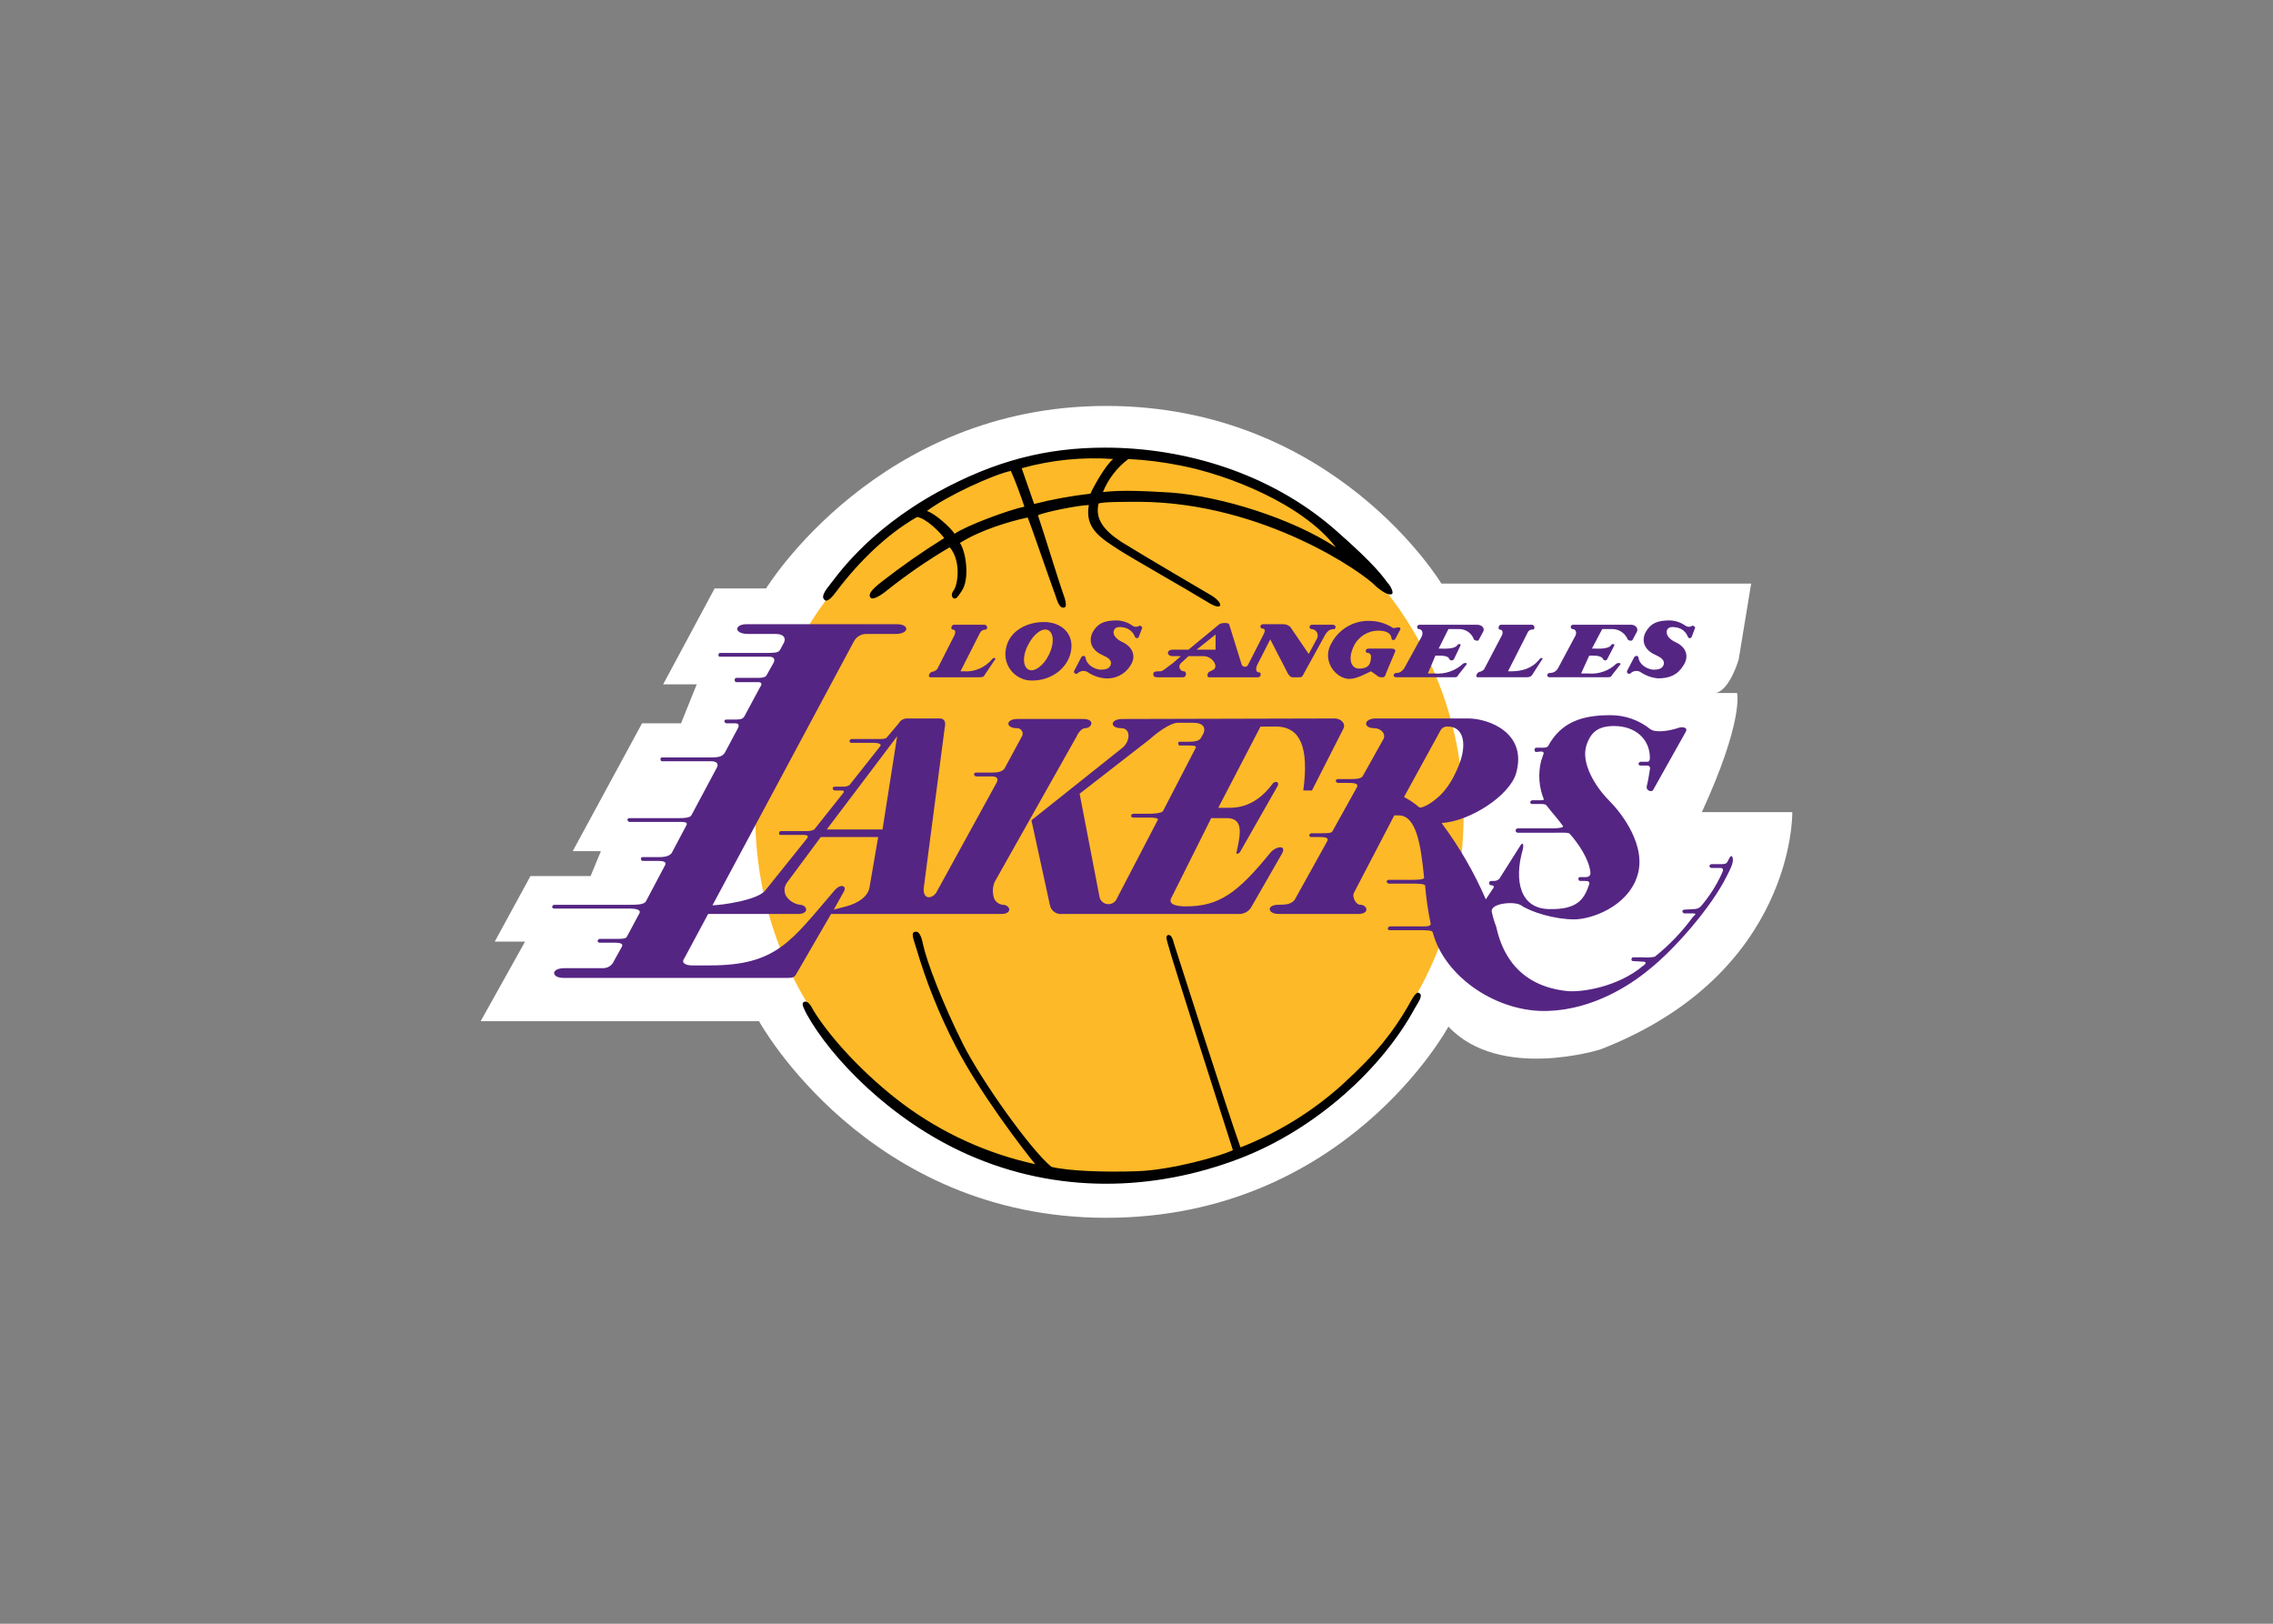 <svg clip-rule="evenodd" fill-rule="evenodd" viewBox="0 0 560 400" xmlns="http://www.w3.org/2000/svg"><rect x="0" y="0" width="560" height="400" fill="#808080" stroke="none"/><path d="m188.738 144.963s27.485-44.963 83.789-44.963 82.588 43.762 82.588 43.762h76.317l-3.069 18.679s-2.135 7.472-5.604 8.272h5.203s1.734 6.671-8.672 29.353h22.281s.801 39.76-47.231 58.439c0 0-24.816 7.872-37.492-5.604 0 0-25.35 47.098-84.323 47.098s-85.524-48.432-85.524-48.432h-68.579l10.941-19.613h-7.472l8.806-16.144h14.81l2.535-6.137h-6.938l17.078-31.488h9.606l3.869-9.606h-8.272l12.675-23.616h12.675z" fill="#fff"/><path d="m273.328 289.459c48.165 0 87.258-39.626 87.258-88.592 0-48.832-39.093-88.459-87.258-88.459s-87.258 39.626-87.258 88.459c0 48.966 39.093 88.592 87.258 88.592z" fill="#fdb927"/><path d="m282.934 200.467h-3.736c-.285.019-.515.249-.534.534 0 .267.267.4.534.4h3.869c1.334 0 2.535.133 2.135.667l-10.007 19.213c-.332.875-1.175 1.458-2.111 1.458-.987 0-1.866-.648-2.158-1.591l-4.937-25.617 17.345-13.476c1.734-1.601 5.07-4.003 6.805-4.003h3.869c2.268 0 3.069 1.067 2.535 2.535l-.667 1.201c-.4.801-1.868.934-2.935.934h-2.268l-.05-.003c-.195 0-.354.159-.354.354l.003.05c0 .267.133.534.4.534h2.268c.934 0 2.001 0 1.601.667l-8.005 15.477c-.4.534-2.135.667-3.602.667zm30.153 9.473c-8.139 10.007-12.675 13.342-20.947 13.342-2.802 0-4.27-.667-3.602-2.001l9.873-19.746h3.736c4.136 0 3.602 3.469 2.535 8.272-.267.667.267.667.801.133l9.34-16.411c.4-1.067-.801-1.201-1.334-.4-4.67 6.271-9.606 5.871-11.741 5.871h-1.601l10.407-20.013h4.27c5.337.267 7.738 4.803 6.271 15.744h2.135l7.738-15.21c.667-1.334-.667-2.535-2.135-2.535l-52.301.133c-3.069 0-3.202 2.268-.267 2.268 2.402 0 2.268 3.336.133 4.937l-22.281 17.745 4.536 20.814c.231 1.458 1.608 2.474 3.069 2.268h43.229c1.251.118 2.475-.443 3.202-1.468l7.738-13.476c1.067-2.001-1.334-1.868-2.802-.267zm-95.663-5.604h-13.742l17.345-22.949-3.602 22.949zm-3.202 14.276c-.4 2.268-2.802 3.869-5.737 4.67l-3.069.801 2.535-4.536c.667-1.334-.801-2.001-2.402-.133-10.674 12.408-14.143 18.412-30.687 18.412h-4.403c-1.334 0-2.802-.534-1.868-1.734l5.871-10.941h22.148c2.935 0 2.268-2.268.4-2.268-1.359-.22-2.566-.994-3.336-2.135-.563-1.005-.511-2.247.133-3.202l8.406-11.341h14.143l-2.135 12.408zm32.822 4.27c-.954-.091-1.78-.71-2.135-1.601-.433-1.308-.385-2.727.133-4.003l20.147-35.757c.267-.667 1.201-2.135 2.135-2.135 1.734 0 2.535-2.268-.4-2.268h-16.277c-2.935 0-2.935 2.268-.133 2.268l.093-.003c.738 0 1.346.608 1.346 1.348 0 .18-.036.358-.106.524l-4.403 8.139c-.667.801-1.868.934-3.202.934h-3.736c-.267 0-.534.133-.534.4.019.285.249.515.534.534h3.736c1.067 0 1.868.267 1.334 1.468l-14.943 27.218c-1.067 1.468-3.202 1.734-3.069-1.067l5.203-39.76c.267-1.201 0-2.135-1.334-2.135h-8.005c-.835.007-1.602.468-2.001 1.201l-2.935 3.469c-.267.4-1.201.4-2.001.4h-6.671c-.285.019-.515.249-.534.534 0 .267.267.4.534.4h5.47c.934 0 2.001.267 1.601.801l-7.605 9.606c-.44.272-.951.411-1.468.4h-2.135c-.267 0-.534.133-.534.4.019.285.249.515.534.534h1.734c.534 0 .534.267.4.534l-7.205 9.073c-.579.287-1.222.425-1.868.4h-6.404c-.267 0-.4.267-.4.534l-.003.05c0 .195.159.354.354.354l.05-.003h5.47c.934 0 1.468.133 1.067.801l-10.273 12.809c-1.868 2.535-11.207 3.736-13.075 3.736l34.823-64.977c.567-1.107 1.692-1.823 2.935-1.868h7.338c3.469 0 3.469-2.402.4-2.402h-37.091c-3.069 0-3.202 2.402.4 2.402h6.805c2.001 0 2.535 1.067 2.001 2.135l-.934 1.734c-.267.534-.801.801-2.668.801h-12.141c-.267 0-.4.267-.4.534l-.003.05c0 .195.159.354.354.354l.05-.003h12.141c.667 0 1.601.267 1.067 1.468l-1.734 3.069c-.267.534-1.067.667-1.868.667h-5.604c-.267 0-.4.267-.4.534s.133.534.4.534h5.47c.801 0 .934.534.4 1.201l-3.869 7.205c-.4.667-.934.801-2.268.801h-2.135c-.267 0-.534.133-.534.4.019.285.249.515.534.534h2.135c.801 0 1.067.4.667 1.201l-3.202 6.004c-.534.801-1.201 1.201-3.336 1.201h-12.141l-.05-.003c-.195 0-.354.159-.354.354l.003.05c0 .267.133.534.4.534h12.141c1.334 0 1.868.667 1.334 1.601l-6.271 11.741c-.4.534-1.334.667-3.069.667h-12.141c-.267 0-.534.133-.534.4.019.285.249.515.534.534h12.008c1.468 0 2.402 0 2.001.801l-3.602 6.805c-.667 1.067-2.535 1.067-3.336 1.067h-3.869l-.05-.003c-.195 0-.354.159-.354.354l.003.05c0 .267.133.534.4.534h3.869c1.334 0 2.001.267 1.734.934l-4.803 9.073c-.534.801-2.402.801-3.869.801h-18.679c-.285.019-.515.249-.534.534 0 .267.267.4.534.4h18.679c1.334 0 2.802.267 2.268 1.201l-3.069 5.737c-.267.534-1.334.534-2.935.534h-3.736c-.285.019-.515.249-.534.534 0 .267.267.4.534.4h3.736c.934 0 2.135.133 1.734.934l-2.001 3.602c-.453 1.065-1.511 1.754-2.668 1.734h-9.473c-3.469 0-3.336 2.402-.267 2.402h55.237c1.601 0 1.734-.267 2.402-1.468l8.272-14.276h41.895c2.935 0 2.268-2.268.4-2.268zm107.004-26.284c-1.468 1.334-3.869 2.668-4.403 2.268-1.147-.982-2.4-1.831-3.736-2.535l9.073-16.544c.382-.569 1.053-.879 1.734-.801 3.602 0 4.67 3.736 3.069 8.539-1.201 3.336-3.069 6.938-5.737 9.073zm72.848 14.81c-.267-1.067-.667-.4-1.334.934-.267.534-.934.534-1.734.534h-2.135c-.242.012-.455.171-.534.4l-.002.048c0 .268.22.488.489.488l.047-.002h2.135c.801 0 .801.534.4 1.334-1.338 2.948-3.09 5.688-5.203 8.139-.459.456-1.089.698-1.734.667l-2.268.133c-.267 0-.534.133-.534.4.019.285.249.515.534.534h2.135c1.201 0 0 .667-.133.934-2.667 3.647-5.808 6.921-9.34 9.74-1.011.196-2.045.24-3.069.133h-2.268c-.267 0-.4.267-.4.534l-.003.05c0 .195.159.354.354.354l.05-.003 2.268.133c1.601 0 .4.934.133 1.067-6.004 5.07-15.077 6.671-19.079 6.137-13.342-1.601-16.144-11.741-17.078-15.877-.453-1.17-.811-2.375-1.067-3.602-.4-2.135 5.604-2.668 7.205-1.601 2.535 1.734 8.406 3.469 13.075 3.469 4.27 0 12.942-3.069 15.477-10.407 2.668-7.605-3.869-15.877-6.805-18.813-3.602-3.602-7.071-9.473-5.604-13.742 1.067-3.202 2.935-4.67 6.805-4.67 5.203 0 8.806 3.202 8.806 7.872 0 .4-.133.934-.534.934h-1.734c-.285.019-.515.249-.534.534 0 .267.267.4.534.4h1.601l.046-.001c.369 0 .674.304.674.674 0 .09-.018.179-.052.261-.267 1.601-.4 2.668-.801 4.27-.133.934 1.201 1.468 1.601.801l8.005-14.276c.667-1.067-.667-1.334-1.601-1.067-2.268.801-5.737 1.334-7.071.4-2.792-2.26-6.281-3.486-9.873-3.469-7.071 0-12.141 1.734-15.344 7.605-.267.4-.934.4-1.468.4h-1.468c-.267 0-.4.267-.4.534s.133.534.4.534l1.201-.133c.534 0 .801.267.534.801l-.534 1.601c-.759 3.105-.526 6.373.667 9.34.133.133-.133.267-.667.267h-2.135c-.285.019-.515.249-.534.534 0 .267.267.4.534.4h2.135c1.067 0 1.201.133 1.601.667 1.201 1.601 2.402 2.802 3.736 4.67.534.534-1.468.667-2.535.667h-8.539c-.292 0-.534.241-.534.534 0 .292.241.534.534.534h8.672c1.468 0 3.869-.133 4.136.267 2.135 2.402 4.67 6.137 5.07 9.34.133.934-.267 1.334-1.334 1.334h-1.201l-.05-.003c-.195 0-.354.159-.354.354l.003.05c0 .267.133.534.4.534h1.067c.934 0 1.334.133 1.201.801-1.201 3.602-2.802 6.271-9.74 6.137-7.338 0-8.806-7.071-6.671-14.543.4-1.468 0-2.135-.667-.934l-5.07 8.005c-.349.358-.834.553-1.334.534h-.667c-.292 0-.534.241-.534.534 0 .292.241.534.534.534.534 0 .801.267.534.667l-1.868 2.802c-2.871-6.622-6.498-12.89-10.807-18.679v-.133c6.805-.4 16.678-6.671 18.279-12.275 2.802-9.873-6.671-13.476-11.875-13.476h-22.682c-3.069 0-3.202 2.402-.4 2.402 1.601 0 2.935 1.334 2.268 2.668l-5.07 9.073c-.4.801-1.868.801-4.003.801h-2.135c-.267 0-.534.133-.534.4.019.285.249.515.534.534h2.135c1.468 0 3.069 0 2.535 1.067l-6.004 10.807c-.267.534-1.067.534-3.069.534h-2.135c-.285.019-.515.249-.534.534 0 .267.267.4.534.4h2.135c1.601 0 2.135.267 1.734 1.067l-8.005 14.41c-.934 1.067-2.001 1.201-4.003 1.201-2.935 0-2.802 2.268.133 2.268h19.48c3.069 0 2.268-2.268.534-2.268-1.067 0-2.135-2.001-1.468-3.069l9.873-18.946h1.067c4.403 0 5.47 7.338 6.271 15.21.133.534-.934.667-3.202.667h-5.47c-.267 0-.534.133-.534.4.019.285.249.515.534.534h5.47c1.468 0 3.469 0 3.469.534.256 3.093.702 6.167 1.334 9.206.267.934-1.334.801-2.935.801h-7.071c-.285.019-.515.249-.534.534 0 .267.267.4.534.4h7.071c2.135 0 3.336 0 3.469.534 2.935 11.074 16.011 19.88 28.552 19.346 10.941-.4 20.013-6.271 24.683-10.14 6.271-4.937 15.477-15.477 19.213-23.082.667-1.334 1.734-3.202 1.468-4.403zm-182.521-48.967c-1.711 2.027-4.292 3.119-6.938 2.935h-.801l4.803-9.473c.255-.499.774-.811 1.334-.801.667 0 .534-1.201-.267-1.201h-7.472c-.667 0-.934 1.201-.267 1.201s.667.667.4 1.334l-4.27 8.406c-.35.376-.824.613-1.334.667-.667.267-1.067 1.334-.267 1.334h12.008c.934 0 1.201-.267 1.334-.667l2.535-3.736c.267-.4-.4-.534-.801 0zm36.291-8.272c-.48.334-1.121.334-1.601 0-1.132-.814-2.477-1.278-3.869-1.334-2.802 0-4.803.534-6.137 3.202-.934 2.268.133 4.27 2.535 5.337 1.201.534 2.535 1.201 2.001 2.535-.4.934-1.468 1.067-2.535 1.067-1.334-.133-3.336-1.067-3.602-2.935-.133-.667-.801-.534-1.067-.133l-1.734 3.336c-.267.534.4.934.801.667.623-.647 1.603-.811 2.402-.4 1.304.906 2.822 1.458 4.403 1.601 2.526.216 4.964-1.03 6.271-3.202 1.468-2.268.534-4.536-2.001-5.737-1.468-.667-2.668-1.868-2.001-3.069.4-.801 1.601-.667 2.268-.534 1.273.196 2.346 1.064 2.802 2.268.064.22.268.374.497.374.177 0 .342-.091.437-.24l.801-2.135c.267-.4-.4-.801-.667-.667zm83.656 3.469 1.067-2.001c.534-.801-.267-1.734-1.468-1.734h-14.143c-.934 0-.667 1.067-.267 1.067.934 0 1.201 1.067.667 2.001l-4.27 7.738c-.667.801-1.067 1.067-1.868 1.067s-1.067 1.067 0 1.067h14.276c.534 0 .801-.133.934-.534l2.001-2.535c.534-.534-.534-.534-.801-.267-1.913 1.758-4.483 2.631-7.071 2.402h-1.601l1.868-4.403h.4c1.334 0 2.802 0 3.069.934.131.159.327.252.534.252s.402-.093.534-.252l1.601-3.336c.267-.534-.4-.534-.667-.267-.667 1.201-3.602.934-4.27.934h-.4l2.402-4.803h2.668c1.612-.002 3.06 1.016 3.602 2.535.133.267 1.067.534 1.201.133zm-69.513 2.402 4.67-3.736v3.736zm33.489-6.137h-4.937c-1.067 0-.801 1.067-.267 1.067.859.018 1.557.729 1.557 1.59 0 .286-.077.566-.222.812l-2.001 3.736-4.536-6.671c-.473-.434-1.093-.673-1.734-.667h-4.937c-.934 0-.801 1.067-.267 1.067.934 0 .667.801.4 1.334l-3.869 7.605c-.145.296-.446.484-.775.484-.38 0-.718-.252-.826-.617l-3.069-9.873c-.133-.4-1.868-.4-2.402 0l-7.605 6.271h-3.869c-.801 0-1.201.4-1.201.801 0 .4.4.801 1.201.801h2.001l-2.001 1.734c-1.201.801-2.402 2.001-3.069 2.001h-.534c-.801 0-1.201.133-1.201.667 0 .667.4.801 1.067.801h6.137c1.201 0 .934-1.468.4-1.468h-.017c-.634 0-1.154-.52-1.154-1.154 0-.321.135-.629.37-.847l1.868-1.734h3.736c2.135 0 3.736 2.535 2.402 3.336l-1.067.534c-.4.267-.667 1.334 0 1.334h12.008c.934 0 .801-1.201.4-1.201-1.334 0-.667-1.734-.4-2.135l3.069-6.004 4.403 8.539c.4.534.667.801 1.067.801h1.734c.43.036.827-.248.934-.667l5.07-9.206c.801-1.601 1.468-2.001 2.535-2.001.4 0 .667-1.067-.4-1.067zm-69.913 7.471c-1.334 2.668-3.602 4.27-4.937 3.602-1.468-.667-1.601-3.469-.133-6.137 1.334-2.668 3.469-4.27 4.937-3.602 1.468.801 1.468 3.469.133 6.137zm-1.201-8.139c-4.136 0-8.539 2.135-9.34 6.538-.102.46-.153.931-.153 1.403 0 3.55 2.922 6.472 6.472 6.472l.219-.003c4.536 0 8.672-2.935 9.473-7.205s-2.268-7.205-6.671-7.205zm85.39 6.538h-5.337c-1.067 0-.801 1.067-.4 1.067l.097-.006c.463 0 .843.38.843.843l-.006.097c0 2.135-.934 2.935-2.935 2.935s-2.802-2.402-1.334-5.47c1.077-2.343 3.426-3.856 6.004-3.869 1.734 0 3.202.4 3.336 2.001.133.4.667.4.934 0l1.201-2.268c.133-.267 0-.534-.4-.534-.4-.133-1.067.4-1.601 0-1.562-.985-3.358-1.538-5.203-1.601-4.034-.254-7.857 1.895-9.74 5.47-2.535 4.27 1.067 8.806 4.403 8.806 1.868 0 4.136-1.334 5.337-1.868l1.334.934c.277.305.657.496 1.067.534h.534c.534 0 .667-.667.801-1.067l2.135-5.07c.267-.534.133-.934-1.067-.934zm74.316-5.604c-.48.334-1.121.334-1.601 0-1.132-.814-2.477-1.278-3.869-1.334-2.802 0-4.803.534-6.137 3.202-.934 2.268.133 4.27 2.668 5.337 1.067.534 2.402 1.201 1.868 2.535-.4.934-1.468 1.067-2.535 1.067-1.334-.133-3.336-1.067-3.602-2.935-.133-.667-.801-.534-1.067-.133l-1.734 3.336c-.267.534.4.934.801.667.623-.647 1.603-.811 2.402-.4 1.304.906 2.822 1.458 4.403 1.601 2.802 0 4.803-.801 6.271-3.202 1.468-2.268.667-4.536-2.001-5.737-1.468-.667-2.535-1.868-2.001-3.069.4-.801 1.601-.667 2.268-.534 1.273.196 2.346 1.064 2.802 2.268.064.22.268.374.497.374.177 0 .342-.091.437-.24l.801-2.135c.267-.4-.4-.801-.667-.667zm-37.625 8.272c-1.868 2.268-4.27 2.935-7.071 2.935h-.667l4.803-9.473c.198-.547.758-.883 1.334-.801.534 0 .534-1.201-.267-1.201h-7.605c-.667 0-.801 1.201-.267 1.201.667 0 .801.667.534 1.334l-4.403 8.406c-.296.372-.728.613-1.201.667-.667.267-1.067 1.334-.4 1.334h12.008c.934 0 1.201-.267 1.468-.667l2.402-3.736c.4-.4-.4-.534-.667 0zm18.145-7.471c1.588.076 2.995 1.066 3.602 2.535.133.267.934.534 1.201.133l1.067-2.001c.4-.801-.267-1.734-1.468-1.734h-14.143c-1.067 0-.667 1.067-.267 1.067.934 0 1.201 1.067.534 2.001l-4.136 7.738c-.419.696-1.19 1.106-2.001 1.067-.667 0-.934 1.067 0 1.067h14.276c.667 0 .934-.133 1.067-.534l2.001-2.535c.4-.534-.534-.534-.934-.267-1.853 1.768-4.387 2.645-6.938 2.402h-1.734l2.001-4.403h.4c1.201 0 2.668 0 3.069.934.103.157.279.252.467.252s.364-.096.467-.252l1.734-3.336c.267-.534-.534-.534-.667-.267-.667 1.201-3.602.934-4.403.934h-.4l2.535-4.803h2.668z" fill="#552583"/><path d="m288.538 121.348c-6.671-.4-12.141-.667-16.811-.133 1.312-3.232 3.48-6.046 6.271-8.139 4.304.212 8.586.747 12.809 1.601 11.875 2.268 30.287 9.606 38.292 20.147-10.674-7.071-28.152-12.542-40.56-13.476zm-19.88.267c-4.678.531-9.313 1.378-13.876 2.535l-3.069-8.806c7.332-2.039 14.958-2.806 22.548-2.268-1.868 1.468-4.937 6.938-5.604 8.539zm-33.489 9.873c-.801-1.334-4.67-4.937-6.805-5.604 4.937-3.736 16.277-8.939 20.68-9.873.667 1.334 2.668 6.671 3.336 8.806-3.869.801-14.009 4.536-17.211 6.671zm106.738 12.141c-1.067-1.334-2.535-4.003-13.209-13.342-15.877-13.742-36.824-20.013-56.438-20.013-14.41 0-27.085 3.202-41.227 10.941-17.879 9.873-25.217 21.214-27.085 23.482-1.334 1.734-1.468 2.668-.667 3.202.667.4 1.868-.934 2.935-2.402 5.337-7.071 12.408-14.009 19.746-18.145 2.268.4 5.47 3.602 6.671 5.203-5.347 3.327-10.513 6.933-15.477 10.807-2.535 2.001-3.336 3.069-2.668 3.869.534.667 2.535-.534 4.136-1.868 4.863-3.866 9.99-7.388 15.344-10.54 2.935 3.336 2.001 9.473.934 10.674-.534.801-.534 1.468 0 1.868.667.4 1.201-.534 2.001-1.734 2.001-2.802 1.201-9.473-.4-11.875 5.07-3.202 12.275-5.337 16.678-6.271.4.667 5.737 16.277 6.805 19.079.534 1.601 1.067 3.469 2.268 3.069.667-.133.267-1.868-.4-3.602-.801-2.135-4.803-15.21-6.137-19.079 1.468-.801 10.273-2.535 12.542-2.535-1.067 5.737 2.935 8.139 7.472 11.074 2.402 1.601 17.879 10.407 21.081 12.408 1.868 1.201 3.336 1.868 3.736 1.334s-.801-1.868-2.535-2.802c-1.334-.801-15.744-9.206-21.748-12.942-4.27-2.802-6.538-5.604-5.604-9.473 1.468-.4 5.737-.4 10.273-.4 30.687.267 55.237 17.745 57.905 20.68 1.468 1.334 3.336 2.535 4.136 2.001.4-.4-.4-2.001-1.067-2.668zm6.671 104.736c1.201-2.001 2.001-3.202 1.067-3.736-.801-.534-1.734 1.468-2.802 3.336-3.602 6.137-7.472 11.341-16.277 19.346-7.326 6.573-15.778 11.771-24.95 15.344-3.336-9.34-16.011-49.099-16.411-50.3-.4-1.734-.934-2.135-1.468-2.001-.667.267-.267 1.201.133 2.668.267 1.468 15.344 48.699 15.877 50.3-2.935 1.468-15.21 4.937-23.616 5.203-7.605.267-16.544 0-21.081-1.067-5.203-4.27-17.211-21.214-21.748-30.153-5.337-10.674-8.939-20.414-9.873-24.55-.4-2.001-.934-3.469-2.001-3.202-1.067.133-.4 1.734.267 3.869 2.454 8.39 5.716 16.522 9.74 24.283 6.004 11.608 16.544 25.35 19.613 29.086-11.78-2.568-22.879-7.617-32.555-14.81-9.606-7.205-17.879-16.277-22.015-22.949-.667-1.201-1.468-2.802-2.535-2.135-.534.4.133 1.601.801 2.935 6.004 10.807 20.68 26.151 39.626 34.556 21.881 9.74 45.764 9.206 67.245.934 18.679-7.205 34.957-22.148 42.962-36.958z"/></svg>
